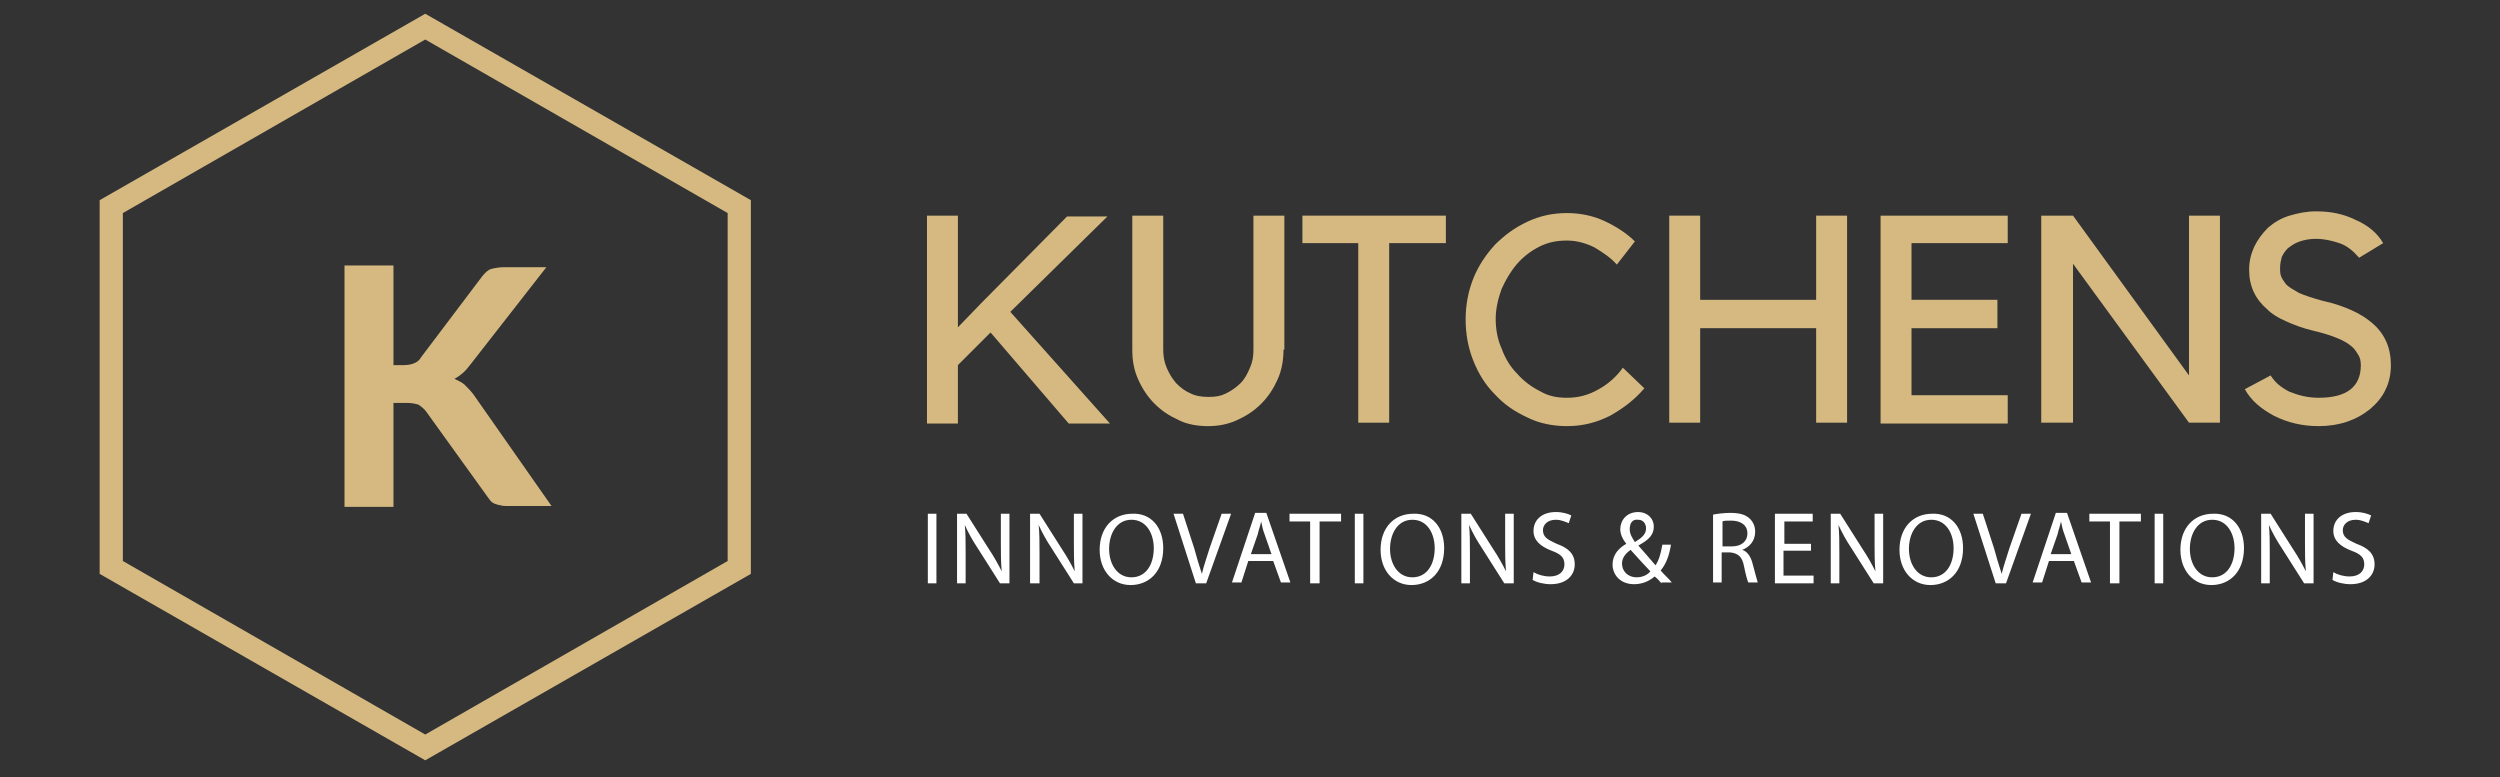 <?xml version="1.0" encoding="utf-8"?>
<!-- Generator: Adobe Illustrator 24.0.2, SVG Export Plug-In . SVG Version: 6.00 Build 0)  -->
<svg version="1.1" id="Layer_1" xmlns="http://www.w3.org/2000/svg" xmlns:xlink="http://www.w3.org/1999/xlink" x="0px" y="0px"
	 viewBox="0 0 291 90.5" style="enable-background:new 0 0 291 90.5;" xml:space="preserve">
<rect x="0" y="0" width="291" height="90.5" fill="#333333" stroke="none"/>
<style type="text/css">
	.st0{clip-path:url(#SVGID_2_);}
	.st1{clip-path:url(#SVGID_4_);}
	.st2{clip-path:url(#SVGID_6_);}
	.st3{clip-path:url(#SVGID_8_);}
	.st4{clip-path:url(#SVGID_10_);}
	.st5{enable-background:new    ;}
	.st6{fill:#D5B981;}
	.st7{fill:#FFFFFF;}
</style>
<g>
	<g>
		<g>
			<g>
				<g>
					<g>
						<defs>
							<rect id="SVGID_1_" x="-138.4" y="-111.4" width="375" height="382.5"/>
						</defs>
						<clipPath id="SVGID_2_">
							<use xlink:href="#SVGID_1_"  style="overflow:visible;"/>
						</clipPath>
						<g class="st0">
							<g>
								<g>
									<g>
										<g>
											<g>
												<defs>
													<rect id="SVGID_3_" x="-138.4" y="-111.4" width="375" height="375"/>
												</defs>
												<clipPath id="SVGID_4_">
													<use xlink:href="#SVGID_3_"  style="overflow:visible;"/>
												</clipPath>
												<g class="st1">
													<g>
														<g>
															<g>
																<g>
																	<g>
																		<defs>
																			<rect id="SVGID_5_" x="11.6" y="1.3" width="75.8" height="87"/>
																		</defs>
																		<clipPath id="SVGID_6_">
																			<use xlink:href="#SVGID_5_"  style="overflow:visible;"/>
																		</clipPath>
																		<g class="st2">
																			<g>
																				<g>
																					<g>
																						<g>
																							<g>
																								<defs>
																									<rect id="SVGID_7_" x="11.6" y="1.6" width="75.8" height="87"/>
																								</defs>
																								<clipPath id="SVGID_8_">
																									<use xlink:href="#SVGID_7_"  style="overflow:visible;"/>
																								</clipPath>
																								<g class="st3">
																									<g>
																										<g>
																											<g>
																											</g>
																										</g>
																									</g>
																								</g>
																							</g>
																						</g>
																					</g>
																				</g>
																			</g>
																		</g>
																	</g>
																</g>
															</g>
														</g>
													</g>
												</g>
											</g>
										</g>
									</g>
								</g>
							</g>
						</g>
					</g>
				</g>
			</g>
		</g>
	</g>
</g>
<g>
	<g>
		<g>
			<g>
				<g>
					<defs>
						<rect id="SVGID_9_" x="-196.4" y="-158.3" width="492.4" height="492.4"/>
					</defs>
					<clipPath id="SVGID_10_">
						<use xlink:href="#SVGID_9_"  style="overflow:visible;"/>
					</clipPath>
					<g class="st4">
						<g class="st5">
							<g>
								<g>
									<g>
										<g>
											<path class="st6" d="M45.8,42.5H47c0.9,0,1.7-0.3,2-0.9l7.1-9.4c0.3-0.4,0.7-0.8,1.1-0.9c0.4-0.1,0.9-0.2,1.5-0.2h4.9
												l-8.9,11.4c-0.6,0.8-1.1,1.2-1.8,1.6c0.4,0.2,0.9,0.4,1.2,0.7c0.3,0.3,0.7,0.7,1,1.1l9.1,13h-5.1c-0.3,0-0.6,0-0.9-0.1
												c-0.2,0-0.4-0.1-0.7-0.2c-0.2-0.1-0.3-0.2-0.4-0.3c-0.1-0.1-0.2-0.3-0.3-0.4l-7.2-10c-0.2-0.3-0.6-0.6-0.9-0.8
												c-0.3-0.1-0.8-0.2-1.3-0.2h-1.6v12.1h-5.7V30.9h5.7V42.5L45.8,42.5z"/>
										</g>
									</g>
								</g>
							</g>
						</g>
					</g>
				</g>
			</g>
		</g>
	</g>
</g>
<g>
</g>
<g>
	<path class="st6" d="M117.6,36.3l11.6,13h-4.8l-9.1-10.6l-3.8,3.8v6.8h-3.6V25.1h3.6v13l2.7-2.8l10-10.1h4.7L117.6,36.3z"/>
	<path class="st6" d="M149.4,40.7c0,1.2-0.2,2.4-0.7,3.5c-0.5,1.1-1.1,2-1.9,2.8c-0.8,0.8-1.7,1.4-2.8,1.9c-1.1,0.5-2.2,0.7-3.4,0.7
		c-1.2,0-2.4-0.2-3.4-0.7c-1.1-0.5-2-1.1-2.8-1.9c-0.8-0.8-1.4-1.7-1.9-2.8c-0.5-1.1-0.7-2.2-0.7-3.5V25.1h3.6v15.6
		c0,0.7,0.1,1.4,0.4,2.1c0.3,0.7,0.6,1.2,1.1,1.8c0.5,0.5,1,0.9,1.7,1.2c0.6,0.3,1.3,0.4,2.1,0.4s1.4-0.1,2-0.4
		c0.6-0.3,1.2-0.7,1.7-1.2c0.5-0.5,0.8-1.1,1.1-1.8c0.3-0.7,0.4-1.3,0.4-2.1V25.1h3.6V40.7z"/>
	<path class="st6" d="M158.1,28.3h-6.5v-3.2h16.7v3.2h-6.6v20.9h-3.6V28.3z"/>
	<path class="st6" d="M182.4,46.3c1.3,0,2.5-0.3,3.7-1c1.1-0.6,2.1-1.5,2.8-2.5l2.5,2.4c-1.1,1.3-2.4,2.3-4,3.2
		c-1.6,0.8-3.2,1.2-5,1.2c-1.6,0-3.2-0.3-4.6-1c-1.5-0.7-2.7-1.5-3.8-2.7c-1.1-1.1-1.9-2.4-2.5-3.9s-0.9-3.1-0.9-4.8
		c0-1.7,0.3-3.3,0.9-4.8s1.5-2.8,2.5-3.9c1.1-1.1,2.3-2,3.8-2.7c1.5-0.7,3-1,4.6-1c1.5,0,3,0.3,4.3,0.9c1.3,0.6,2.6,1.4,3.6,2.4
		l-2.1,2.7c-0.7-0.8-1.6-1.4-2.6-2c-1-0.5-2.1-0.8-3.2-0.8c-1.2,0-2.2,0.2-3.2,0.7c-1,0.5-1.9,1.2-2.6,2c-0.7,0.8-1.3,1.8-1.8,2.9
		c-0.4,1.1-0.7,2.3-0.7,3.5c0,1.2,0.2,2.4,0.7,3.5c0.4,1.1,1,2.1,1.8,2.9c0.7,0.8,1.6,1.5,2.6,2C180.2,46.1,181.2,46.3,182.4,46.3z"
		/>
	<path class="st6" d="M211.4,25.1h3.6v24.1h-3.6v-11h-13.5v11h-3.6V25.1h3.6v9.8h13.5V25.1z"/>
	<path class="st6" d="M233.7,25.1v3.2h-11.2v6.6h10v3.3h-10V46h11.2v3.3h-11.2h-1.8h-1.8V25.1H233.7z"/>
	<path class="st6" d="M258.4,25.1v24.1h-3.6l-13.5-18.5v18.5h-3.7V25.1h3.7l13.5,18.6V25.1H258.4z"/>
	<path class="st6" d="M278.3,42.5c0,1-0.2,2-0.6,2.8c-0.4,0.9-1,1.6-1.8,2.3c-1.6,1.3-3.6,2-6,2c-1.9,0-3.6-0.4-5.2-1.2
		c-1.5-0.8-2.7-1.8-3.4-3.1l3-1.6c0.5,0.8,1.2,1.4,2.2,1.9c1,0.4,2.1,0.7,3.4,0.7c3.3,0,4.9-1.3,4.9-3.8c0-0.5-0.1-0.9-0.3-1.2
		c-0.2-0.3-0.4-0.7-0.8-1c-0.8-0.7-2.3-1.3-4.4-1.8c-1.3-0.3-2.3-0.7-3.2-1.1c-0.9-0.4-1.6-0.8-2.2-1.4c-1.4-1.2-2.1-2.7-2.1-4.6
		c0-1,0.2-1.8,0.6-2.7c0.4-0.8,0.9-1.5,1.6-2.2c0.7-0.6,1.5-1.1,2.5-1.4s2-0.5,3.1-0.5c1.7,0,3.2,0.3,4.6,1c1.4,0.6,2.5,1.5,3.2,2.7
		l-2.8,1.7c-0.7-0.8-1.4-1.4-2.3-1.7c-0.9-0.3-1.8-0.5-2.7-0.5c-0.7,0-1.3,0.1-1.9,0.3s-1,0.5-1.4,0.8c-0.3,0.3-0.5,0.6-0.7,1
		c-0.1,0.4-0.2,0.8-0.2,1.3c0,0.3,0,0.6,0.1,0.9c0.1,0.3,0.3,0.6,0.6,1c0.3,0.3,0.8,0.6,1.5,1c0.7,0.3,1.6,0.6,2.7,0.9
		c1.4,0.3,2.5,0.7,3.4,1.1c0.9,0.4,1.7,0.9,2.3,1.4C277.6,38.8,278.3,40.5,278.3,42.5z"/>
</g>
<g>
	<path class="st7" d="M109,59.8v8.1h-1v-8.1H109z"/>
	<path class="st7" d="M111.4,67.9v-8.1h1.1l2.6,4.1c0.6,0.9,1.1,1.8,1.5,2.6l0,0c-0.1-1.1-0.1-2.1-0.1-3.3v-3.4h1v8.1h-1.1l-2.6-4.1
		c-0.6-0.9-1.1-1.8-1.5-2.7l0,0c0.1,1,0.1,2,0.1,3.3v3.5H111.4z"/>
	<path class="st7" d="M119.9,67.9v-8.1h1.1l2.6,4.1c0.6,0.9,1.1,1.8,1.5,2.6l0,0c-0.1-1.1-0.1-2.1-0.1-3.3v-3.4h1v8.1H125l-2.6-4.1
		c-0.6-0.9-1.1-1.8-1.5-2.7l0,0c0.1,1,0.1,2,0.1,3.3v3.5H119.9z"/>
	<path class="st7" d="M135.4,63.8c0,2.8-1.7,4.3-3.8,4.3c-2.1,0-3.6-1.7-3.6-4.1c0-2.6,1.6-4.2,3.8-4.2
		C134,59.7,135.4,61.4,135.4,63.8z M129.1,63.9c0,1.7,0.9,3.3,2.6,3.3c1.7,0,2.6-1.5,2.6-3.4c0-1.6-0.8-3.3-2.6-3.3
		C130,60.5,129.1,62.1,129.1,63.9z"/>
	<path class="st7" d="M139.2,67.9l-2.6-8.1h1.1l1.3,4c0.3,1.1,0.6,2.1,0.9,3h0c0.2-0.9,0.6-2,0.9-3l1.4-4h1.1l-2.9,8.1H139.2z"/>
	<path class="st7" d="M145.3,65.3l-0.8,2.5h-1.1l2.7-8.1h1.3l2.8,8.1h-1.1l-0.9-2.5H145.3z M148,64.5l-0.8-2.3
		c-0.2-0.5-0.3-1-0.4-1.5h0c-0.1,0.5-0.3,1-0.4,1.5l-0.8,2.3H148z"/>
	<path class="st7" d="M152.6,60.7h-2.5v-0.9h6v0.9h-2.5v7.2h-1.1V60.7z"/>
	<path class="st7" d="M158.7,59.8v8.1h-1v-8.1H158.7z"/>
	<path class="st7" d="M168.1,63.8c0,2.8-1.7,4.3-3.8,4.3c-2.1,0-3.6-1.7-3.6-4.1c0-2.6,1.6-4.2,3.8-4.2
		C166.7,59.7,168.1,61.4,168.1,63.8z M161.8,63.9c0,1.7,0.9,3.3,2.6,3.3c1.7,0,2.6-1.5,2.6-3.4c0-1.6-0.8-3.3-2.6-3.3
		C162.7,60.5,161.8,62.1,161.8,63.9z"/>
	<path class="st7" d="M170.1,67.9v-8.1h1.1l2.6,4.1c0.6,0.9,1.1,1.8,1.5,2.6l0,0c-0.1-1.1-0.1-2.1-0.1-3.3v-3.4h1v8.1h-1.1l-2.6-4.1
		c-0.6-0.9-1.1-1.8-1.5-2.7l0,0c0.1,1,0.1,2,0.1,3.3v3.5H170.1z"/>
	<path class="st7" d="M178.5,66.6c0.5,0.3,1.2,0.5,1.9,0.5c1.1,0,1.7-0.6,1.7-1.4c0-0.8-0.4-1.2-1.5-1.6c-1.3-0.5-2.1-1.2-2.1-2.3
		c0-1.3,1-2.2,2.6-2.2c0.8,0,1.4,0.2,1.8,0.4l-0.3,0.9c-0.3-0.1-0.8-0.4-1.5-0.4c-1.1,0-1.5,0.7-1.5,1.2c0,0.8,0.5,1.1,1.6,1.6
		c1.4,0.5,2.1,1.2,2.1,2.4c0,1.2-0.9,2.3-2.8,2.3c-0.8,0-1.6-0.2-2.1-0.5L178.5,66.6z"/>
	<path class="st7" d="M193.4,67.9c-0.2-0.2-0.4-0.5-0.8-0.8c-0.7,0.6-1.5,0.9-2.4,0.9c-1.6,0-2.5-1.1-2.5-2.3c0-1.1,0.7-1.9,1.6-2.4
		v0c-0.4-0.5-0.7-1.1-0.7-1.7c0-1,0.7-2,2.1-2c1,0,1.8,0.7,1.8,1.7c0,0.9-0.5,1.5-1.8,2.2v0c0.7,0.8,1.5,1.7,2,2.3
		c0.4-0.6,0.6-1.3,0.8-2.4h1c-0.2,1.3-0.6,2.3-1.2,3c0.4,0.5,0.9,0.9,1.3,1.4H193.4z M192.1,66.5c-0.5-0.5-1.4-1.5-2.3-2.5
		c-0.4,0.3-1,0.8-1,1.6c0,0.9,0.7,1.6,1.7,1.6C191.2,67.2,191.8,66.9,192.1,66.5z M189.7,61.6c0,0.6,0.3,1,0.6,1.5
		c0.8-0.5,1.3-0.9,1.3-1.6c0-0.5-0.3-1-0.9-1C190,60.4,189.7,60.9,189.7,61.6z"/>
	<path class="st7" d="M199.4,59.9c0.5-0.1,1.3-0.2,2-0.2c1.1,0,1.8,0.2,2.3,0.7c0.4,0.4,0.6,0.9,0.6,1.5c0,1.1-0.7,1.8-1.5,2.1v0
		c0.6,0.2,1,0.8,1.2,1.6c0.3,1.1,0.5,1.9,0.6,2.2h-1.1c-0.1-0.2-0.3-0.9-0.5-1.9c-0.2-1.1-0.7-1.5-1.6-1.6h-1v3.5h-1V59.9z
		 M200.5,63.6h1.1c1.1,0,1.8-0.6,1.8-1.5c0-1-0.8-1.5-1.9-1.5c-0.5,0-0.9,0-1,0.1V63.6z"/>
	<path class="st7" d="M210.7,64.1h-3.1V67h3.5v0.9h-4.5v-8.1h4.4v0.9h-3.3v2.6h3.1V64.1z"/>
	<path class="st7" d="M213.1,67.9v-8.1h1.1l2.6,4.1c0.6,0.9,1.1,1.8,1.5,2.6l0,0c-0.1-1.1-0.1-2.1-0.1-3.3v-3.4h1v8.1h-1.1l-2.6-4.1
		c-0.6-0.9-1.1-1.8-1.5-2.7l0,0c0.1,1,0.1,2,0.1,3.3v3.5H213.1z"/>
	<path class="st7" d="M228.5,63.8c0,2.8-1.7,4.3-3.8,4.3c-2.1,0-3.6-1.7-3.6-4.1c0-2.6,1.6-4.2,3.8-4.2
		C227.1,59.7,228.5,61.4,228.5,63.8z M222.2,63.9c0,1.7,0.9,3.3,2.6,3.3c1.7,0,2.6-1.5,2.6-3.4c0-1.6-0.8-3.3-2.6-3.3
		C223.1,60.5,222.2,62.1,222.2,63.9z"/>
	<path class="st7" d="M232.3,67.9l-2.6-8.1h1.1l1.3,4c0.3,1.1,0.6,2.1,0.9,3h0c0.2-0.9,0.6-2,0.9-3l1.4-4h1.1l-2.9,8.1H232.3z"/>
	<path class="st7" d="M238.5,65.3l-0.8,2.5h-1.1l2.7-8.1h1.3l2.8,8.1h-1.1l-0.9-2.5H238.5z M241.1,64.5l-0.8-2.3
		c-0.2-0.5-0.3-1-0.4-1.5h0c-0.1,0.5-0.3,1-0.4,1.5l-0.8,2.3H241.1z"/>
	<path class="st7" d="M245.7,60.7h-2.5v-0.9h6v0.9h-2.5v7.2h-1.1V60.7z"/>
	<path class="st7" d="M251.8,59.8v8.1h-1v-8.1H251.8z"/>
	<path class="st7" d="M261.2,63.8c0,2.8-1.7,4.3-3.8,4.3c-2.1,0-3.6-1.7-3.6-4.1c0-2.6,1.6-4.2,3.8-4.2
		C259.8,59.7,261.2,61.4,261.2,63.8z M254.9,63.9c0,1.7,0.9,3.3,2.6,3.3c1.7,0,2.6-1.5,2.6-3.4c0-1.6-0.8-3.3-2.6-3.3
		C255.8,60.5,254.9,62.1,254.9,63.9z"/>
	<path class="st7" d="M263.2,67.9v-8.1h1.1l2.6,4.1c0.6,0.9,1.1,1.8,1.5,2.6l0,0c-0.1-1.1-0.1-2.1-0.1-3.3v-3.4h1v8.1h-1.1l-2.6-4.1
		c-0.6-0.9-1.1-1.8-1.5-2.7l0,0c0.1,1,0.1,2,0.1,3.3v3.5H263.2z"/>
	<path class="st7" d="M271.6,66.6c0.5,0.3,1.2,0.5,1.9,0.5c1.1,0,1.7-0.6,1.7-1.4c0-0.8-0.4-1.2-1.5-1.6c-1.3-0.5-2.1-1.2-2.1-2.3
		c0-1.3,1-2.2,2.6-2.2c0.8,0,1.4,0.2,1.8,0.4l-0.3,0.9c-0.3-0.1-0.8-0.4-1.5-0.4c-1.1,0-1.5,0.7-1.5,1.2c0,0.8,0.5,1.1,1.6,1.6
		c1.4,0.5,2.1,1.2,2.1,2.4c0,1.2-0.9,2.3-2.8,2.3c-0.8,0-1.6-0.2-2.1-0.5L271.6,66.6z"/>
</g>
<path class="st6" d="M11.6,23.3v43.5l37.9,21.7l37.9-21.7V23.3L49.5,1.6L11.6,23.3z M14.3,24.8L49.5,4.6l35.2,20.2v40.5L49.5,85.5
	L14.3,65.3V24.8"/>
</svg>
